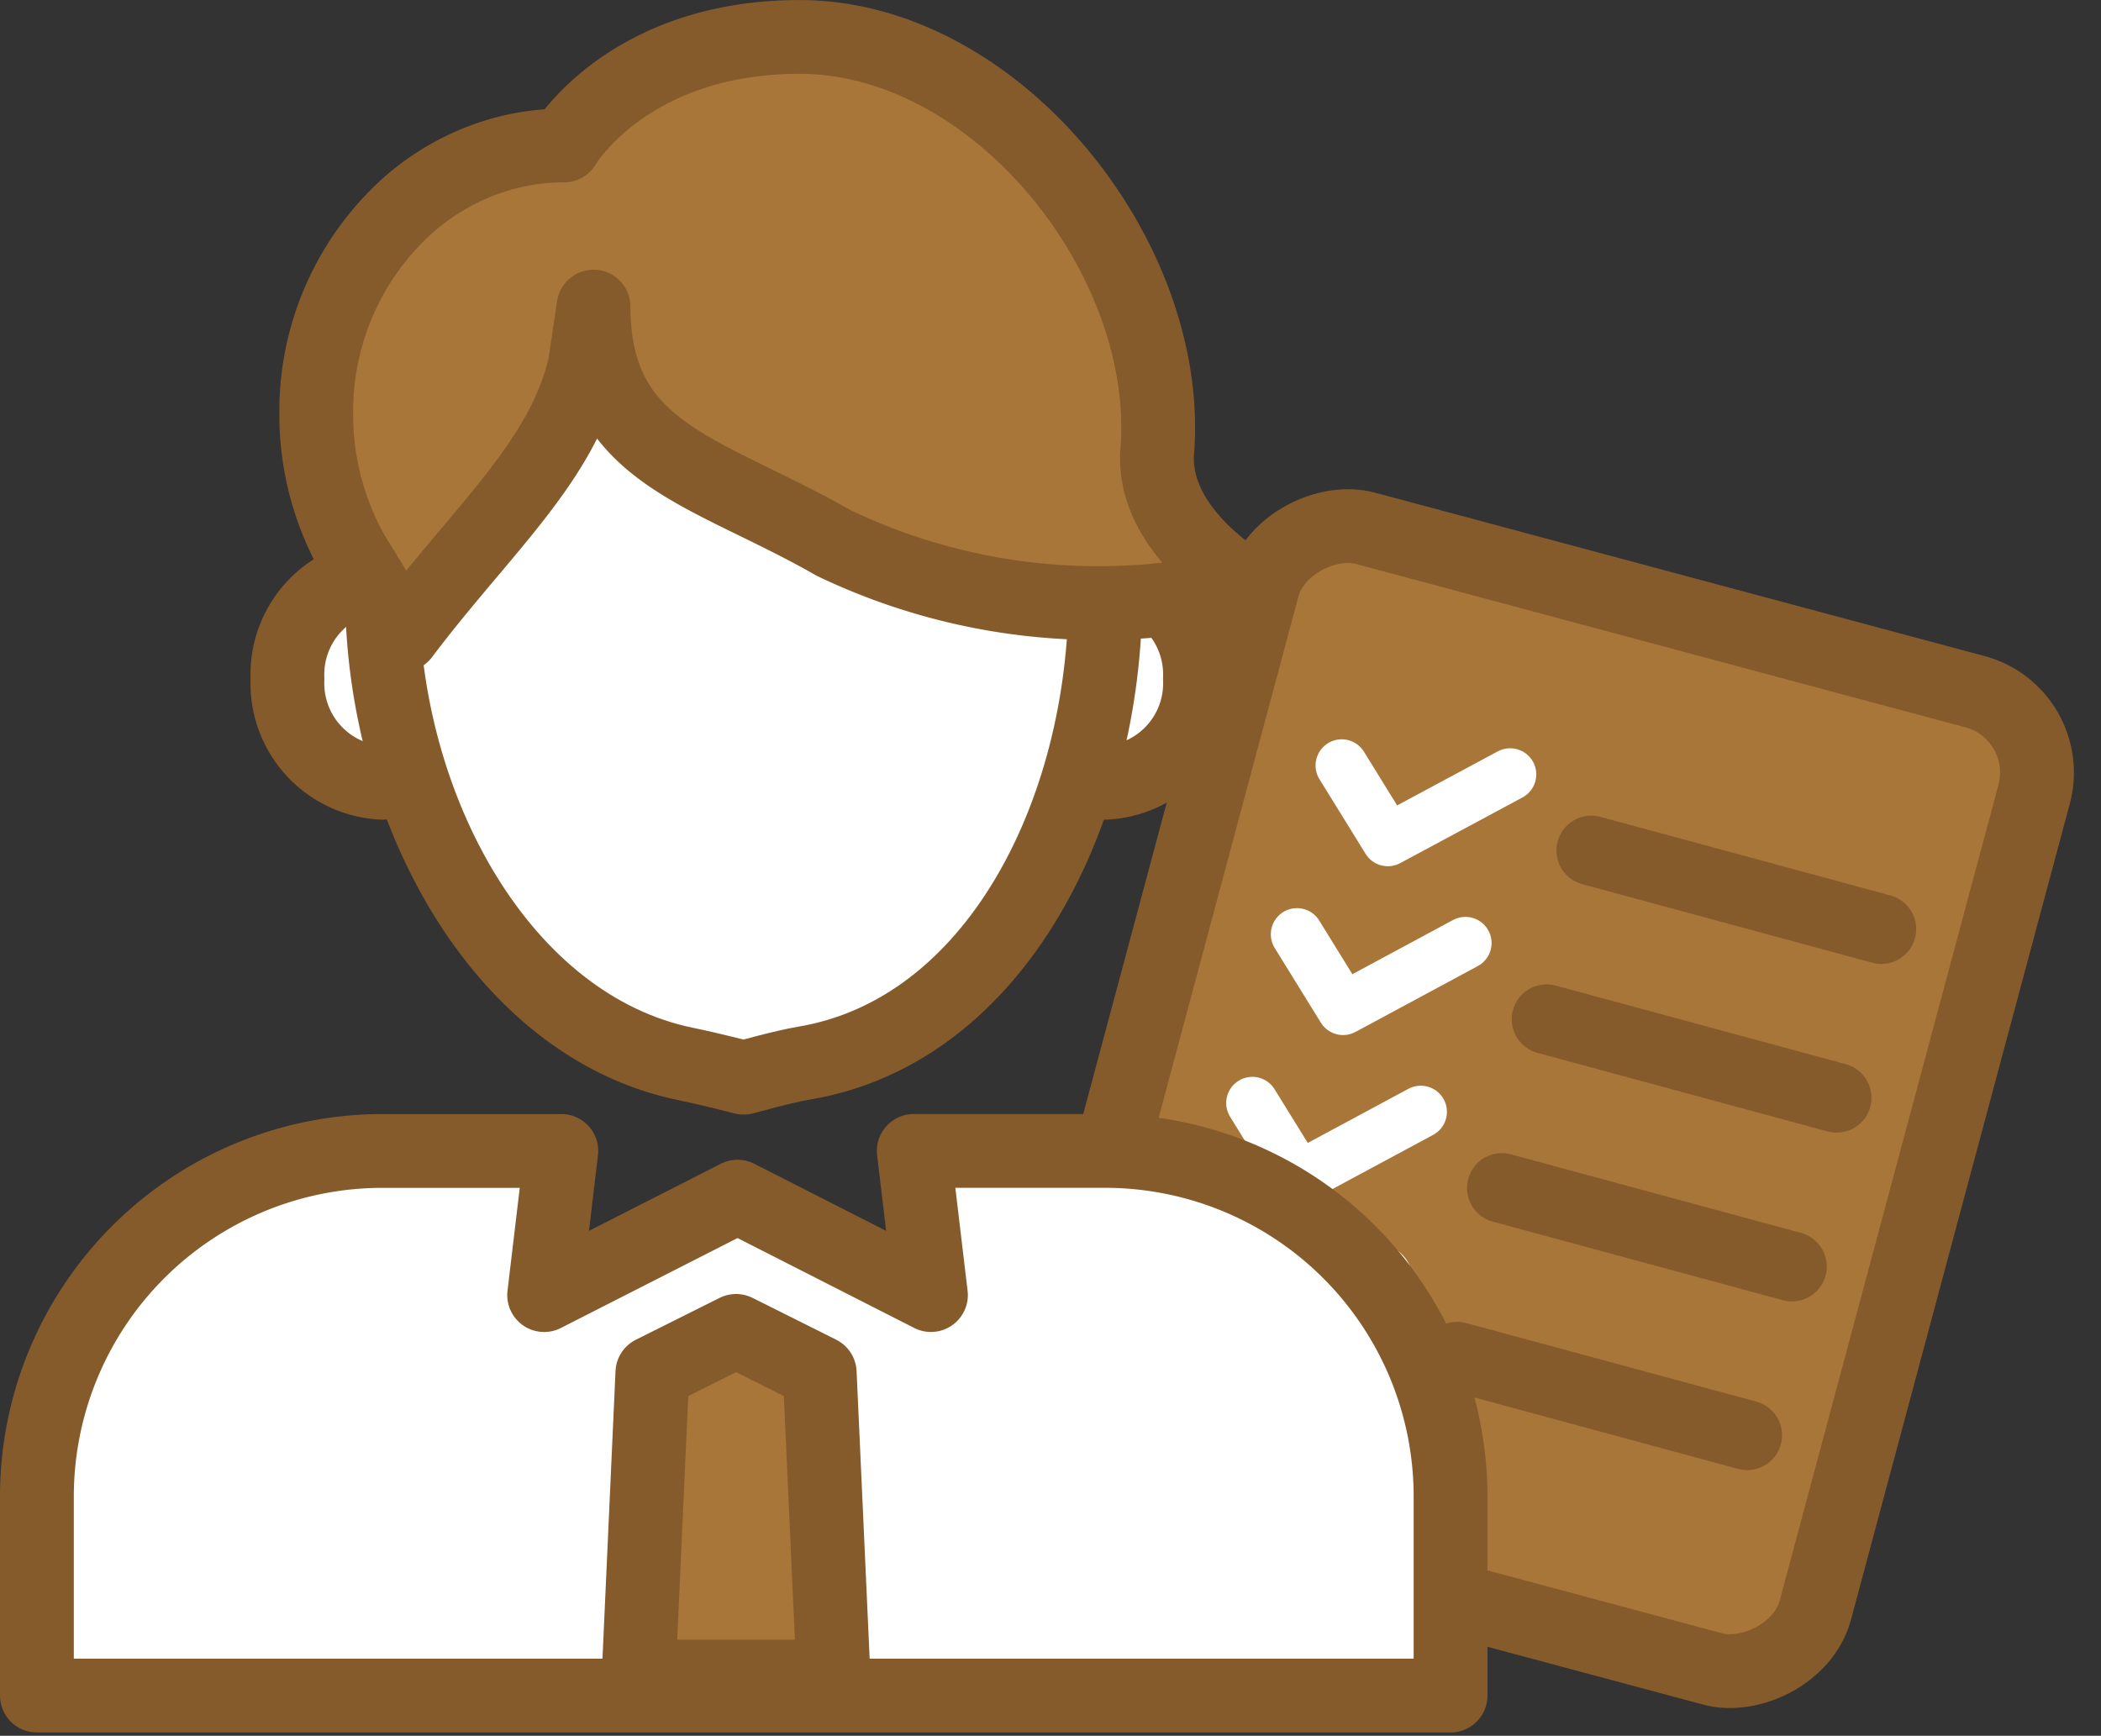 <svg xmlns="http://www.w3.org/2000/svg" width="60.263" height="49.795" viewBox="0 0 60.263 49.795">
  <rect x="0" y="0" width="60.263" height="49.795" fill="#333333" stroke="none"/>
  <g id="icon03" transform="translate(1.059 1.059)">
    <g id="グループ_1849" data-name="グループ 1849" transform="translate(28.27 13.477)">
      <rect id="長方形_847" data-name="長方形 847" width="29.023" height="22.907" rx="2.401" transform="matrix(-0.259, 0.966, -0.966, -0.259, 29.638, 5.929)" fill="#a87639" stroke="#865b2c" stroke-linecap="round" stroke-linejoin="round" stroke-width="2.117"/>
      <line id="線_58" data-name="線 58" x1="8.32" y1="2.254" transform="translate(16.314 9.863)" fill="none" stroke="#865b2c" stroke-linecap="round" stroke-linejoin="round" stroke-width="2"/>
      <path id="パス_4542" data-name="パス 4542" d="M101.518,73.716,98.01,75.6l-1.323-2.141" transform="translate(-87.532 -66.036)" fill="none" stroke="#fff" stroke-linecap="round" stroke-linejoin="round" stroke-width="1.5"/>
      <line id="線_59" data-name="線 59" x1="8.32" y1="2.254" transform="translate(15.031 14.703)" fill="none" stroke="#865b2c" stroke-linecap="round" stroke-linejoin="round" stroke-width="2"/>
      <path id="パス_4543" data-name="パス 4543" d="M99.959,79.6,96.45,81.49l-1.323-2.141" transform="translate(-87.255 -67.083)" fill="none" stroke="#fff" stroke-linecap="round" stroke-linejoin="round" stroke-width="1.5"/>
      <line id="線_60" data-name="線 60" x1="8.32" y1="2.254" transform="translate(13.749 19.544)" fill="none" stroke="#865b2c" stroke-linecap="round" stroke-linejoin="round" stroke-width="2"/>
      <path id="パス_4544" data-name="パス 4544" d="M98.4,85.49l-3.508,1.887-1.323-2.141" transform="translate(-86.977 -68.13)" fill="none" stroke="#fff" stroke-linecap="round" stroke-linejoin="round" stroke-width="1.5"/>
      <line id="線_61" data-name="線 61" x1="8.32" y1="2.254" transform="translate(12.466 24.384)" fill="none" stroke="#865b2c" stroke-linecap="round" stroke-linejoin="round" stroke-width="2"/>
      <path id="パス_4545" data-name="パス 4545" d="M96.839,91.377l-3.508,1.887-1.323-2.141" transform="translate(-86.7 -69.177)" fill="none" stroke="#fff" stroke-linecap="round" stroke-linejoin="round" stroke-width="2.117"/>
    </g>
    <path id="パス_4546" data-name="パス 4546" d="M90.913,69.793a2.855,2.855,0,0,1-2.711,2.98c-1.5,0-1.5-5.959,0-5.959A2.855,2.855,0,0,1,90.913,69.793Z" transform="translate(-57.554 -51.377)" fill="#fff" stroke="#865b2c" stroke-linecap="round" stroke-linejoin="round" stroke-width="2.117"/>
    <path id="パス_4547" data-name="パス 4547" d="M59.91,69.793a2.855,2.855,0,0,0,2.711,2.98c1.5,0,1.5-5.959,0-5.959A2.855,2.855,0,0,0,59.91,69.793Z" transform="translate(-52.723 -51.377)" fill="#fff" stroke="#865b2c" stroke-linecap="round" stroke-linejoin="round" stroke-width="2.117"/>
    <path id="パス_4548" data-name="パス 4548" d="M83.958,64.729c0,6.295-3.161,12.573-8.655,13.485-.561.093-1.72.416-1.72.416s-.972-.252-1.65-.39c-5.312-1.08-8.725-7.36-8.725-13.512,0-6.937,4.064-12.56,10.375-12.56S83.958,57.792,83.958,64.729Z" transform="translate(-53.309 -48.773)" fill="#fff" stroke="#865b2c" stroke-linecap="round" stroke-linejoin="round" stroke-width="2.117"/>
    <path id="パス_4549" data-name="パス 4549" d="M87.572,63.766s-2.717-1.542-2.536-3.849c.435-5.539-4.615-11.877-10.26-11.877-4.934,0-6.757,3.114-6.757,3.114a6.626,6.626,0,0,0-1.432.156,6.873,6.873,0,0,0-3.105,1.616,7.943,7.943,0,0,0-2.569,5.922,8.137,8.137,0,0,0,1.041,4.011l1.434,2.336c2.262-3,4.6-4.982,5.228-7.736l.251-1.683c0,4.25,3.225,4.683,6.884,6.779A17.571,17.571,0,0,0,87.572,63.766Z" transform="translate(-52.901 -48.039)" fill="#a87639" stroke="#865b2c" stroke-linecap="round" stroke-linejoin="round" stroke-width="2.117"/>
    <path id="パス_4550" data-name="パス 4550" d="M81.859,86.908h-5.54l.492,4.135L71.264,88.22l-5.547,2.824.492-4.135H61.024a9.912,9.912,0,0,0-9.856,9.967v5.656H91.715V96.875A9.912,9.912,0,0,0,81.859,86.908Z" transform="translate(-51.168 -54.95)" fill="#fff" stroke="#865b2c" stroke-linecap="round" stroke-linejoin="round" stroke-width="2.117"/>
    <path id="パス_4551" data-name="パス 4551" d="M77.75,103.105H72.159l.395-8.717,2.4-1.2,2.4,1.2Z" transform="translate(-54.901 -56.067)" fill="#a87639" stroke="#865b2c" stroke-linecap="round" stroke-linejoin="round" stroke-width="2.117"/>
  </g>
</svg>

